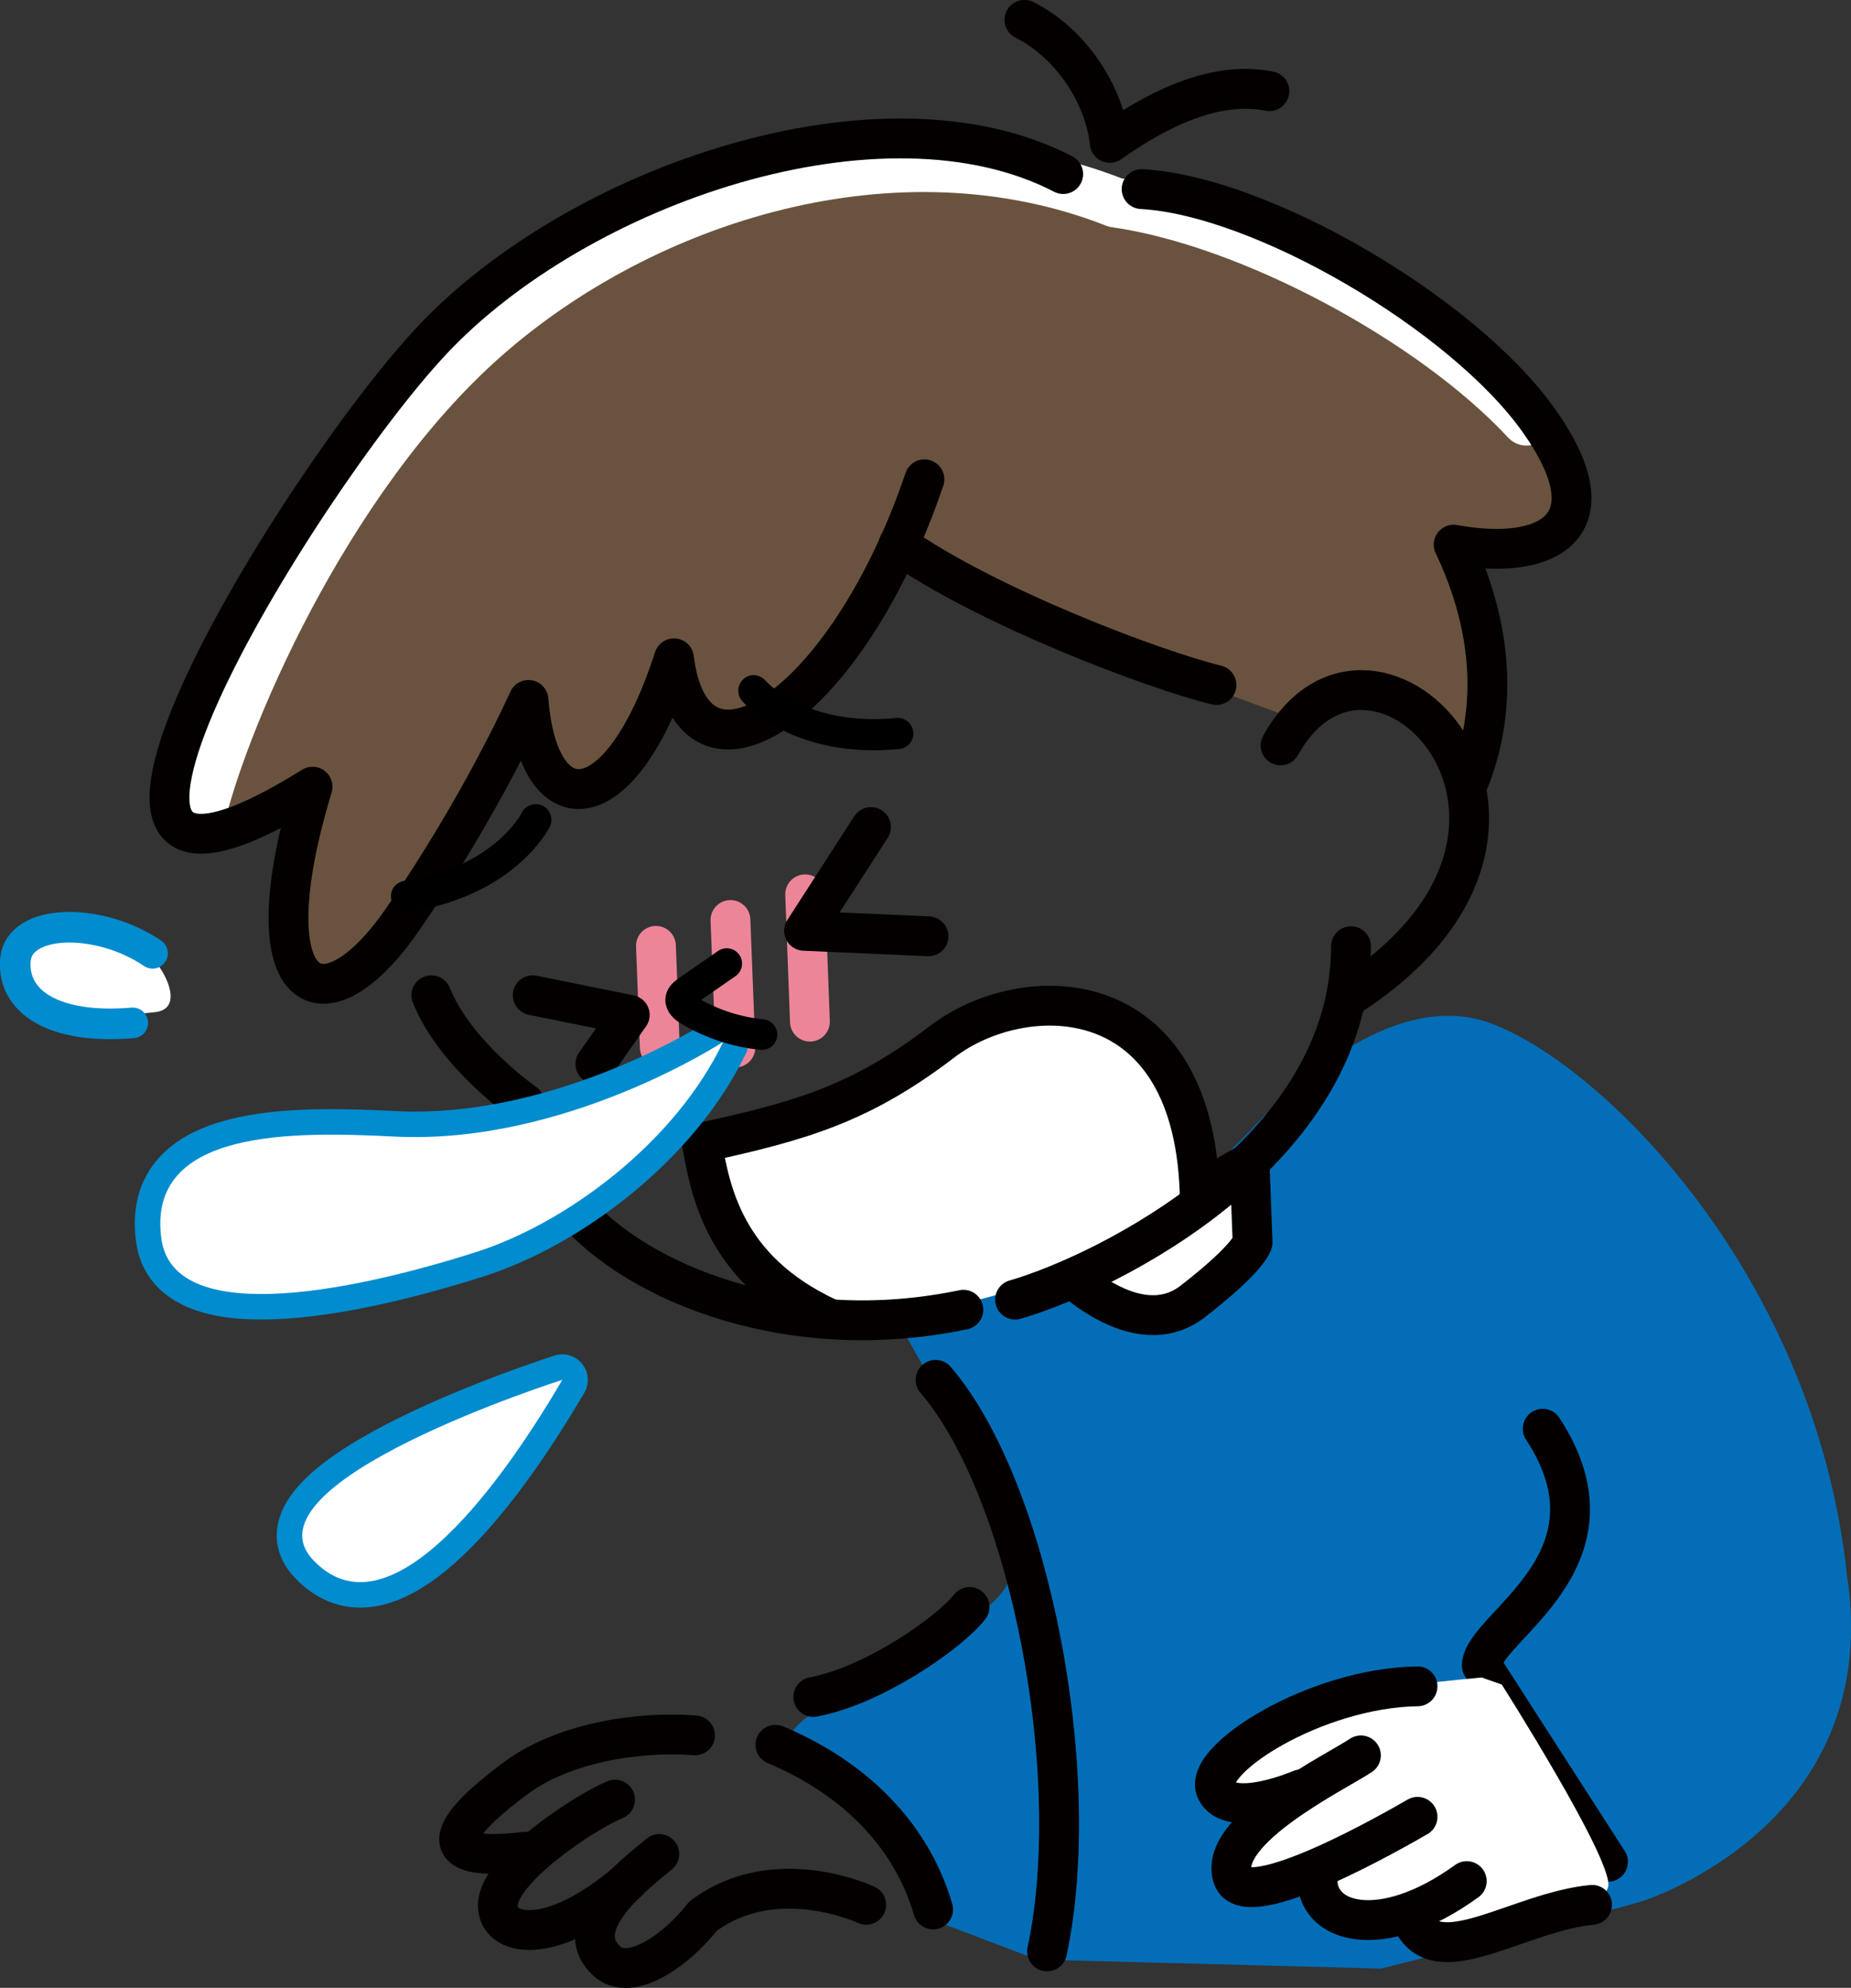 <?xml version="1.0" encoding="UTF-8"?><svg id="kusyami" xmlns="http://www.w3.org/2000/svg" viewBox="0 0 104.58 112.27"><rect x="0" y="0" width="104.58" height="112.27" fill="#333333" stroke="none"/><defs><style>.cls-1{stroke:#000;stroke-miterlimit:10;}.cls-1,.cls-2,.cls-3,.cls-4,.cls-5,.cls-6,.cls-7{stroke-linecap:round;}.cls-1,.cls-2,.cls-3,.cls-5,.cls-6,.cls-7{fill:none;}.cls-1,.cls-5{stroke-width:1.73px;}.cls-2{stroke-width:2.88px;}.cls-2,.cls-3,.cls-4,.cls-5,.cls-6,.cls-7{stroke-linejoin:round;}.cls-2,.cls-5{stroke:#008cce;}.cls-3{stroke:#fff;stroke-width:2.81px;}.cls-4,.cls-6,.cls-7{stroke-width:2.25px;}.cls-4,.cls-7{stroke:#040000;}.cls-4,.cls-8{fill:#fff;}.cls-9,.cls-8,.cls-10,.cls-11{stroke-width:0px;}.cls-6{stroke:#ed8599;}.cls-10{fill:#036eb7;}.cls-11{fill:#6a533e;}</style></defs><path class="cls-10" d="m70.61,63.9s7.16-8.44,13.55-6.13,18.4,14.31,20.19,31.18c2.04,13.29-9.97,17.89-11.5,18.4s-14.83,3.83-14.83,3.83l-19.43-.51-5.37-2.04s-4.09-8.69-7.92-9.97,11.5-6.39,11.76-9.71-6.65-14.83-6.65-14.83c0,0,6.9-1.28,10.22-2.3,3.32-1.02,9.97-7.92,9.97-7.92Z"/><path class="cls-4" d="m60.04,71.67s4.12,4.33,7.35,1.83,3.38-3.33,3.38-3.33l-.17-4.51-10.56,6.01Z"/><g id="kusyami_white"><path class="cls-8" d="m30.93,79.12c-2.74,4.24-8.78,12.62-12.57,9.58-3.78-3.04,1.07-5.28,3.44-6.54,2.37-1.26,9.12-3.04,9.12-3.04Z"/><path class="cls-8" d="m8.8,57.16c-2.94.37-8.88.07-7.92-2.95.96-3.02,5.62-1.71,6.93-.85,1.31.86,2.8,3.57.99,3.8Z"/></g><path id="kusyami_color02" class="cls-8" d="m40.12,64.41c3.81-.95,7.57-1.04,11.35-4.33,3.78-3.29,10.48-3.65,13.01-1.94,2.52,1.72,3.31,10.15,3.31,10.15-4.27,2.89-14.65,6.49-19.51,5.96-4.87-.53-11.22-9.95-8.15-9.84Z"/><path id="kusyami_color" class="cls-11" d="m72.35,40.31c-7.28-2.74-15.87-5.61-21.74-9.01-3.92,6.2-7.59,10.41-9.34,9.86-1.75-.55-3.35-2.68-3.21-3.99-2.71,5.62-6.39,13.32-8.22,2.35-4.14,7.78-8.88,16.54-11.62,16.04-2.74-.5-2.33-4.92-.58-11.13-6.34,3.45-8.97,2.93-7.78-.6,1.19-3.53,10.23-21.44,18.25-26.48,8.03-5.04,21.05-12.3,33.58-7.47,11.75,1.83,18.42,7.56,22,10.31,3.59,2.75,5.28,8.36,4.37,9.8-.91,1.44-5.95.76-5.95.76,1.78,5.94,1.95,10.42.88,13.31-2.89-4.94-5.09-6.24-6.69-5.38-1.6.87-3.97,1.61-3.97,1.61Z"/><path id="highlight" class="cls-3" d="m11.18,46.76c1.2-5.66,7.15-19.7,16.19-27.68,8.95-7.91,23.25-12.51,35.64-7.64,7.64,1.08,17.96,6.64,23.23,12.32"/><g id="kusyami_red"><line class="cls-6" x1="37.06" y1="53.42" x2="37.28" y2="59.16"/><line class="cls-6" x1="41.27" y1="51.96" x2="41.55" y2="59.16"/><line class="cls-6" x1="45.49" y1="50.51" x2="45.76" y2="57.7"/></g><g id="kusyami_line"><path class="cls-7" d="m32.43,68.3c3.63,4.2,12.25,7.71,22,5.67"/><path class="cls-7" d="m57.35,73.4c5.1-1.47,18.98-8.28,18.98-19.96"/><path class="cls-7" d="m72.35,42.1c5.24-9.41,18.71,4.52,3.97,14.11"/><path class="cls-7" d="m60.07,9.83c-10.21-5.3-27.42.58-35.7,9.43-7.6,8.12-25,36.57-6.71,25.17-3.58,11.8.53,14.05,5.04,7.56,4.51-6.49,7.16-12.46,7.16-12.46.53,7.03,5.17,7.1,8.22-2.35,1.06,8.45,9.74,2.88,14.15-10.11"/><path class="cls-7" d="m50.77,30.75c4.99,3.51,14.4,7.07,17.96,7.94"/><path class="cls-7" d="m64.5,10.68c6.77.37,18.18,7.05,22.45,13.08,4.27,6.03.46,7.97-4.82,7,3.25,6.82,1.49,11.74.88,13.31"/><path class="cls-7" d="m57.88,1.12c2.53,1.27,4.51,4.1,4.82,6.95,3.24-2.29,6.33-3.47,9.02-2.92"/><path class="cls-7" d="m24.37,56.21c1.37,3.4,5.27,6.09,5.27,6.09"/><polyline class="cls-7" points="49.21 46.71 45.43 52.57 52.46 52.88"/><polyline class="cls-7" points="30.1 56.21 35.58 57.32 33.64 60.09"/><path class="cls-7" d="m46.75,74.42c-5.89-2.75-6.63-7.26-7.1-9.89,5.69-1.23,9.04-2.23,13.6-5.71,4.55-3.48,14.4-3.62,14.54,9.04"/><path class="cls-2" d="m31.77,77.93c-3.95,6.75-10.03,14.53-14.1,10.15-4.07-4.38,14.1-10.15,14.1-10.15Z"/><path class="cls-8" d="m31.77,77.93c-3.95,6.75-10.03,14.53-14.1,10.15-4.07-4.38,14.1-10.15,14.1-10.15Z"/><path class="cls-5" d="m7.5,57.77c-4.47.38-6.82-1.2-6.63-3.55.19-2.35,4.7-2.45,7.75-.38"/><path class="cls-7" d="m52.86,77.93c5.32,6.2,8.43,22.26,6.3,32.28"/><path class="cls-7" d="m90.85,105.15l-7.13-11.08c.03-2.16,8.34-5.9,3.44-13.38"/><path class="cls-7" d="m43.81,98.54c3.98,1.66,7.56,4.69,8.91,9.3"/><path class="cls-7" d="m45.95,95.84c3.43-.64,7.68-3.62,8.83-5.08"/><path class="cls-7" d="m39.27,98.01c-3.34-.26-7.51.47-10.11,2.4-2.61,1.93-5.94,4.95.52,4.17"/><path class="cls-7" d="m34.75,101.64c-1.79.74-6.52,3.9-6.62,5.9-.09,1.83,2.94,2.48,7.33-1.27"/><path class="cls-7" d="m37.25,104.71c-1.66,1.35-5.1,4.09-2.96,6.05,1.34,1.23,4-.68,5.42-2.53,4.09-3.08,9.23-.65,9.23-.65"/></g><path class="cls-2" d="m40.86,58.84c-2.72,5.69-8.86,10.25-13.98,11.88-7.6,2.42-17.08,4.1-17.76-.74-.88-6.27,7.54-6.07,13.16-5.79,9.67.49,18.58-5.35,18.58-5.35Z"/><path class="cls-8" d="m40.86,58.84c-2.72,5.69-8.86,10.25-13.98,11.88-7.6,2.42-17.08,4.1-17.76-.74-.88-6.27,7.54-6.07,13.16-5.79,9.67.49,18.58-5.35,18.58-5.35Z"/><path class="cls-1" d="m41.06,54.42l-2.22,1.54c-.17.12-.35.26-.38.46-.04.29.23.51.48.66,1.25.74,2.67,1.21,4.11,1.35"/><path class="cls-9" d="m42.78,38.16c.18.04.34.13.47.28.1.11,2.37,2.6,7.38,2.11.49-.05.92.31.97.79.05.49-.31.92-.79.96-5.97.59-8.77-2.57-8.88-2.71-.32-.37-.28-.93.09-1.25.22-.19.51-.25.77-.19Z"/><path class="cls-9" d="m29.86,45.52c-.16.08-.3.21-.38.39-.07.13-1.66,3.09-6.64,3.84-.48.07-.82.52-.74,1,.07.48.52.82,1,.74,5.93-.88,7.88-4.63,7.96-4.79.22-.44.04-.97-.39-1.19-.26-.13-.56-.12-.8,0Z"/><path class="cls-8" d="m83.71,94.74s-7.22.65-8.11,1.19-6.77,3.28-6.67,4.18,1,2.79,1,2.79l-.05,2.54,1.34.95,3.68-.25,1.09,2.29,3.83.3,3.09,1.14s7.81-1.74,7.96-3.38-6.02-11.35-6.02-11.35l-1.14-.4Z"/><path class="cls-7" d="m80.09,95.24c-5.76.08-12.14,4.13-11.39,5.84.75,1.72,4.8-.02,4.8-.02"/><path class="cls-7" d="m76.89,99.14c-1.31.89-8.19,4.22-7.23,6.9.77,2.16,9.32-2.79,10.43-3.43"/><path class="cls-7" d="m74.44,105.99c-.17,2.63,3.6,3.75,8.43.25"/><path class="cls-7" d="m79.78,108.45c1.37,3.06,5.98-.46,10.17-.87"/></svg>